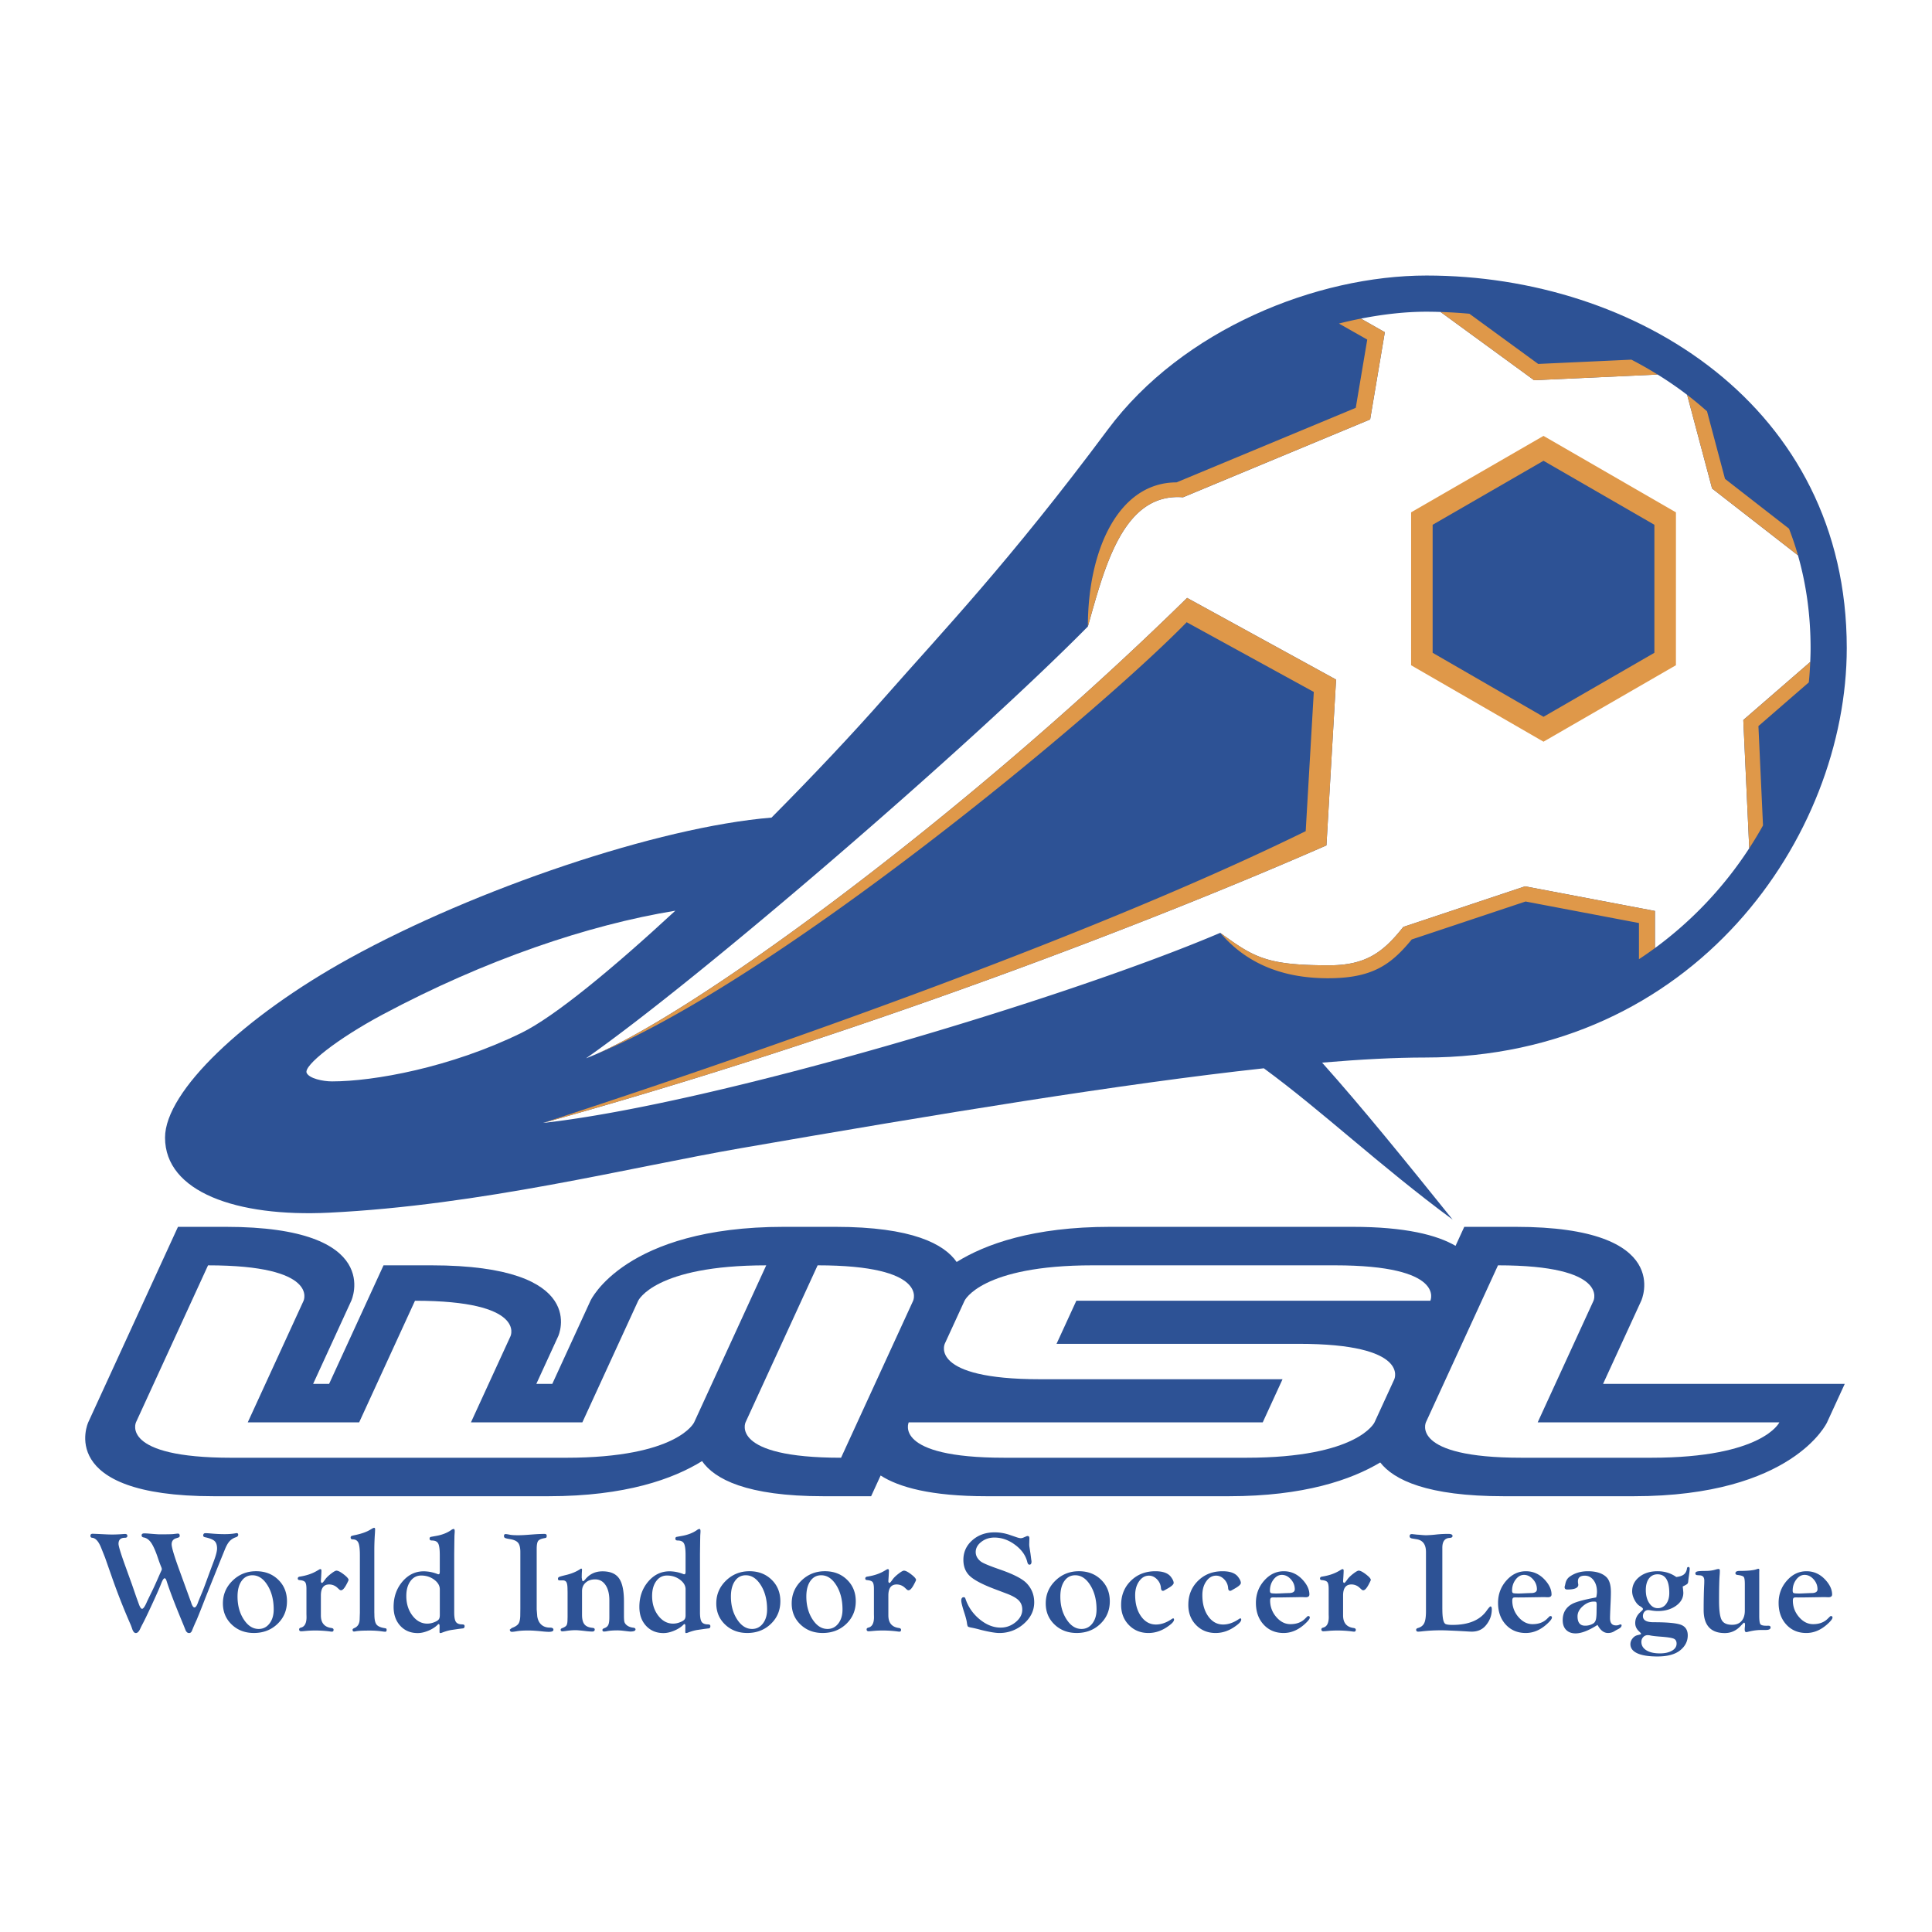 <svg xmlns="http://www.w3.org/2000/svg" width="2500" height="2500" viewBox="0 0 192.756 192.756"><g fill-rule="evenodd" clip-rule="evenodd"><path fill="#fff" d="M0 0h192.756v192.756H0V0z"/><path d="M184.252 64.657c0-24.143-21.039-37.167-41.928-37.167-10.965 0-24.352 5.364-31.791 15.358-9.828 13.208-16.519 20.178-22.268 26.723-3.099 3.527-7.07 7.75-11.29 12.001-11.313.931-29.558 7.12-42.108 14.039-10.526 5.803-18.401 13.277-18.401 17.885 0 5.424 7.14 7.943 16.356 7.494 15.112-.736 29.973-4.506 41.006-6.42 19.789-3.434 38.16-6.451 52.265-7.986 5.936 4.359 11.447 9.633 18.842 15.102-4.744-5.895-8.955-11.104-13.029-15.668 3.873-.328 7.326-.508 10.266-.508 26.928 0 42.08-22.117 42.08-40.853zM33.13 107.891c-.921 0-2.275-.289-2.534-.846-.333-.717 3.036-3.398 7.603-5.836 10.207-5.449 20.482-8.927 29.18-10.349-6.261 5.794-12.051 10.574-15.358 12.193-7.095 3.47-14.745 4.838-18.891 4.838z" fill="#2d5295"/><path d="M174.521 84.632l-.592-12.797 6.678-5.791c.02-.463.035-.926.035-1.388 0-3.325-.445-6.407-1.258-9.25l-8.57-6.669-2.488-9.343a35.902 35.902 0 0 0-2.943-2.025l-12.326.566-9.332-6.81a46.755 46.755 0 0 0-1.4-.026c-2.018 0-4.242.235-6.549.689l2.389 1.355-1.465 8.705-18.668 7.766c-5.961-.469-7.805 6.903-9.494 12.893C97.02 74.179 69.989 97.523 58.47 105.586c9.914-3.773 37.5-23.869 59.967-45.934l14.863 8.151-.961 16.542c-17.172 7.534-46.846 18.991-78.16 27.692 17.191-1.92 52.054-12.363 67.566-18.968 3.379 2.457 4.607 3.24 10.861 3.24 3.627 0 5.35-1.284 7.262-3.655l.141-.175 12.152-4.051 12.953 2.459v3.704a38.17 38.17 0 0 0 9.407-9.959z" fill="#fff"/><path fill="#df9849" d="M140.787 51.116l-.002 15.256 13.211 7.627 13.211-7.627.002-15.256-13.213-7.627-13.209 7.627zM118.438 59.652c-21.749 21.359-48.293 40.871-58.961 45.521 18.284-7.572 50.027-33.975 58.918-43.093l12.682 6.955-.807 13.89c-20.246 9.941-51.09 20.95-76.089 29.112 31.313-8.701 60.988-20.159 78.16-27.692l.961-16.542-14.864-8.151zM136.41 33.883l-1.146 6.807-17.883 7.438c-5.771 0-8.844 6.699-8.844 14.378 1.689-5.989 3.533-13.361 9.494-12.893l18.668-7.766 1.465-8.705-2.389-1.355c-.723.142-1.453.305-2.189.493l2.824 1.603zM153.465 36.31l-6.863-5.008a47.647 47.647 0 0 0-2.877-.176l9.332 6.81 12.326-.566a38.653 38.653 0 0 0-2.619-1.487l-9.299.427zM165.115 90.887l-12.953-2.459-12.152 4.051-.141.175c-1.912 2.371-3.635 3.655-7.262 3.655-6.254 0-7.482-.783-10.861-3.24 2.918 3.429 6.809 4.531 10.75 4.531 4.453 0 6.297-1.369 8.354-3.87l11.357-3.786 11.312 2.148v3.606a37.397 37.397 0 0 0 1.596-1.108v-3.703zM175.438 72.441l5.027-4.359c.07-.68.115-1.358.143-2.037l-6.678 5.791.592 12.797c.486-.746.943-1.506 1.373-2.278l-.457-9.914zM172.104 47.776l-1.793-6.738a34.721 34.721 0 0 0-1.984-1.644l2.488 9.343 8.57 6.669a29.977 29.977 0 0 0-.898-2.665 8469.4 8469.4 0 0 1-6.383-4.965z"/><path d="M153.996 45.972l11.062 6.385V65.13c-.938.54-10.125 5.845-11.062 6.385-.936-.541-10.123-5.845-11.061-6.385V52.357c.938-.54 10.126-5.845 11.061-6.385zM159.939 138.068l3.809-8.293s3.383-7.373-12.531-7.373h-5.127l-.869 1.895c-1.859-1.082-5.008-1.895-10.283-1.895H110.77c-7.695 0-12.455 1.725-15.325 3.506-1.235-1.781-4.412-3.506-12.108-3.506H78.21c-15.915 0-19.299 7.373-19.299 7.373l-3.808 8.293h-1.592l2.186-4.762s3.244-7.064-12.671-7.064h-4.761l-5.429 11.826h-1.594l3.807-8.293s3.384-7.373-12.53-7.373h-4.762l-8.954 19.506s-3.384 7.371 12.53 7.371h33.384c7.696 0 12.457-1.725 15.326-3.504 1.235 1.779 4.412 3.504 12.108 3.504h4.761l.949-2.068c1.817 1.17 5.016 2.068 10.57 2.068h24.166c7.502 0 12.217-1.639 15.109-3.369 1.35 1.73 4.652 3.369 12.324 3.369h12.959c15.916 0 19.299-7.371 19.299-7.371l1.764-3.84h-24.113z" fill="#2d5295"/><path d="M81.574 126.242l-7.192 15.666s-1.622 3.531 9.531 3.531l7.192-15.664s1.622-3.533-9.531-3.533zM50.936 133.307l-3.949 8.602h11.115l5.57-12.133s1.622-3.533 12.775-3.533l-7.192 15.666s-1.622 3.531-12.775 3.531H23.096c-11.153 0-9.531-3.531-9.531-3.531l7.191-15.666c11.153 0 9.532 3.533 9.532 3.533l-5.57 12.133h11.115l5.57-12.133c11.155-.001 9.533 3.531 9.533 3.531zM142.707 129.775s1.621-3.533-9.531-3.533h-24.17c-11.152 0-12.774 3.533-12.774 3.533l-1.975 4.299s-1.621 3.533 9.532 3.533h24.17l-1.975 4.301H90.662s-1.621 3.531 9.532 3.531h24.168c11.154 0 12.775-3.531 12.775-3.531l1.975-4.301s1.621-3.533-9.531-3.533h-24.17l1.975-4.299h35.321zM149.455 126.242c11.152 0 9.531 3.533 9.531 3.533l-5.57 12.133h24.113s-1.623 3.531-12.775 3.531h-12.959c-11.154 0-9.533-3.531-9.533-3.531l7.193-15.666z" fill="#fff"/><path d="M20.472 152.967c.104-.004.262.004.475.021.545.051 1.03.074 1.456.074.436 0 .819-.031 1.15-.096l.057-.006c.104 0 .156.057.156.172 0 .105-.076.186-.228.238a1.46 1.46 0 0 0-.66.428c-.165.191-.322.482-.475.873l-.416 1.025-.642 1.598a307.366 307.366 0 0 0-.896 2.242 84.205 84.205 0 0 1-.825 2.072 20.02 20.02 0 0 0-.465 1.074c-.063.164-.16.248-.291.248-.159 0-.28-.104-.362-.305a48.216 48.216 0 0 0-.338-.836c-.733-1.768-1.246-3.111-1.537-4.025-.062-.203-.131-.303-.211-.299-.095.006-.208.184-.34.531-.146.381-.448 1.07-.905 2.059-.458.992-.792 1.684-1.004 2.074a7.67 7.67 0 0 0-.176.361c-.131.293-.278.439-.442.439-.159 0-.287-.158-.384-.473a5.692 5.692 0 0 0-.213-.539 65.787 65.787 0 0 1-1.852-4.744 821.642 821.642 0 0 1-.624-1.777l-.383-.961c-.257-.645-.556-.982-.897-1.01-.118-.01-.178-.076-.178-.201 0-.135.073-.201.22-.201.033 0 .208.008.525.02l.71.035c.293.016.535.021.725.021.326 0 .708-.016 1.144-.051l.121-.006c.161 0 .241.064.241.195 0 .125-.085.188-.254.188-.42 0-.629.201-.629.602 0 .221.215.93.646 2.129l.695 1.926.433 1.258.241.662c.119.34.229.508.334.508.123 0 .284-.232.484-.697.014-.037.194-.41.541-1.121.119-.238.301-.637.548-1.197.132-.305.246-.561.341-.768a.47.47 0 0 0 .057-.176.591.591 0 0 0-.05-.189 14.393 14.393 0 0 1-.342-.93c-.238-.705-.463-1.209-.677-1.516-.213-.305-.465-.48-.756-.527-.126-.025-.19-.096-.19-.209 0-.131.09-.195.269-.195.104 0 .217.006.339.014.661.055 1.05.082 1.168.082.807 0 1.276-.01 1.409-.031.208-.023.352-.041.432-.045.122-.004.184.074.184.234 0 .078-.052.135-.155.17l-.22.07c-.287.094-.431.293-.431.6 0 .297.243 1.117.729 2.459l.735 2.021.304.834c.085.232.142.387.17.467.108.35.224.521.346.516.118-.004.238-.184.36-.537.028-.084.172-.436.432-1.053.112-.273.303-.783.572-1.527.137-.373.316-.854.537-1.443.231-.611.347-1.053.347-1.322 0-.338-.083-.586-.247-.742-.165-.154-.479-.283-.945-.381-.136-.029-.2-.09-.19-.18.007-.144.073-.218.197-.224zM26.688 158.16c.413.662.619 1.469.619 2.42 0 .57-.14 1.035-.418 1.398-.279.361-.639.543-1.08.543-.582 0-1.078-.318-1.491-.953s-.619-1.396-.619-2.283c0-.648.133-1.164.401-1.547.267-.383.628-.574 1.083-.574.591 0 1.093.332 1.505.996zm-3.481-.461c-.645.627-.967 1.385-.967 2.275 0 .846.294 1.549.882 2.109.589.561 1.324.84 2.208.84.94 0 1.726-.303 2.356-.906.631-.605.946-1.357.946-2.256 0-.871-.291-1.588-.872-2.152-.582-.566-1.319-.848-2.211-.848-.917.001-1.697.313-2.342.938zM32.014 159.184v1.984c0 .744.349 1.162 1.047 1.258.146.018.22.078.22.178 0 .123-.055.186-.164.186-.052 0-.118-.006-.199-.02a11.29 11.29 0 0 0-2.184-.071l-.441.039a2.526 2.526 0 0 1-.249.014c-.133 0-.199-.064-.199-.191 0-.086.059-.145.177-.174.373-.09.56-.439.56-1.051l-.008-.295v-2.523c0-.338-.044-.562-.132-.672-.088-.111-.277-.178-.568-.201-.11-.01-.164-.061-.164-.154 0-.107.064-.172.193-.191.651-.1 1.208-.283 1.669-.549l.282-.164a.217.217 0 0 1 .109-.035c.071 0 .107.051.107.154 0 .033-.002.102-.007.205l-.021.395-.029.439.007.076c.018.066.054.102.105.107.046.004.149-.109.31-.34.126-.18.322-.371.587-.576.265-.205.447-.309.545-.309.161 0 .401.123.722.369s.482.432.488.553c0 .043-.077.207-.23.494-.197.361-.37.543-.519.543a.242.242 0 0 1-.168-.07l-.196-.178a1.177 1.177 0 0 0-.822-.332c-.552 0-.828.367-.828 1.102zM37.346 154.551v6.293l.007.236c0 .469.066.795.198.979.131.184.39.307.776.373.123.02.194.039.215.059.021.018.032.062.032.135 0 .113-.047.172-.142.172-.052 0-.135-.008-.249-.025a9.004 9.004 0 0 0-1.397-.09c-.615 0-1.048.023-1.298.072a.882.882 0 0 1-.163.023c-.1 0-.149-.061-.149-.18 0-.062.059-.117.176-.166.355-.146.533-.457.533-.932l.014-.41.007-.193v-5.73c0-.611-.051-1.027-.152-1.25-.102-.223-.29-.334-.563-.334-.137 0-.206-.061-.206-.186 0-.072.026-.119.079-.146.052-.025.194-.062.427-.109.603-.131 1.087-.303 1.453-.525l.244-.143a.39.39 0 0 1 .13-.043c.071-.004.106.043.106.143 0 .053-.004.17-.014.355a24.75 24.75 0 0 0-.064 1.622zM43.8 161.529c-.066.115-.221.221-.466.316a1.864 1.864 0 0 1-.692.145c-.588 0-1.086-.268-1.493-.801-.408-.535-.611-1.186-.611-1.957 0-.609.137-1.104.41-1.479s.63-.562 1.074-.562c.494 0 .927.139 1.299.416.372.279.559.6.559.963v2.58c-.002.168-.028.295-.08.379zm1.532-7.763l.007-.381c0-.113.007-.258.021-.438l.007-.176c0-.156-.038-.23-.114-.227a.5.5 0 0 0-.224.1c-.43.307-.974.512-1.63.615l-.397.072c-.095.016-.142.076-.142.184 0 .121.078.182.233.182.311 0 .519.098.625.297.106.197.159.586.159 1.164v1.66c0 .166-.041.248-.121.248a.296.296 0 0 1-.12-.029 3.802 3.802 0 0 0-1.354-.268c-.841 0-1.553.344-2.137 1.033-.583.689-.875 1.527-.875 2.516 0 .777.222 1.406.667 1.889s1.025.725 1.74.725c.332 0 .689-.082 1.072-.242.384-.162.691-.361.924-.598.038-.043.071-.062.1-.062l.049.027a.319.319 0 0 1 .036.17l-.007.578c0 .084.022.127.069.127a.594.594 0 0 0 .207-.051c.374-.143.705-.232.993-.27l.624-.092.39-.049c.146 0 .22-.076.22-.229 0-.115-.075-.174-.225-.174-.316 0-.529-.086-.643-.252-.112-.166-.169-.48-.169-.943v-5.871l.015-1.235zM53.545 160.557l.057.707c.057.361.194.641.413.834.218.193.503.289.856.289.23 0 .345.072.345.215 0 .137-.153.207-.459.207-.132 0-.321-.012-.566-.035-.614-.066-1.111-.1-1.493-.1-.472 0-.844.025-1.118.072-.236.041-.406.062-.509.062s-.17-.051-.198-.154l-.015-.061.206-.168c.34-.123.566-.273.677-.449.111-.178.167-.471.167-.879l.007-.627v-5.623c0-.434-.076-.742-.228-.926-.152-.184-.43-.305-.834-.367-.242-.039-.397-.076-.467-.113-.069-.035-.103-.098-.103-.188 0-.137.056-.203.169-.197.085.004.213.023.383.057.17.039.456.059.857.059.264 0 .592-.014.984-.045l.517-.039a17.99 17.99 0 0 1 1.119-.051c.156 0 .233.059.233.178 0 .088-.011.148-.035.178-.023.029-.081.053-.174.066-.335.057-.551.152-.646.283-.096.131-.144.4-.144.805v6.01h-.001zM62.252 159.768v1.438c0 .305.017.514.05.625s.109.217.228.314c.171.137.389.221.654.25.147.018.221.074.221.17 0 .141-.169.213-.508.213-.071 0-.173-.01-.307-.027l-.464-.055a5.345 5.345 0 0 0-.493-.033c-.453 0-.815.027-1.086.084-.11.021-.205.031-.286.031-.104 0-.157-.051-.157-.154 0-.072.054-.131.164-.172.208-.07.349-.182.42-.334.072-.152.107-.406.107-.768v-1.678c0-.645-.127-1.154-.381-1.531s-.6-.566-1.038-.566c-.392 0-.707.109-.947.326-.24.217-.36.498-.36.848v2.363c0 .434.081.75.244.951.163.201.438.316.825.35.132.016.198.068.198.164 0 .135-.083.201-.249.201-.156 0-.344-.012-.562-.035-.536-.066-.905-.1-1.109-.1-.275 0-.592.025-.953.078a2.89 2.89 0 0 1-.348.037c-.119 0-.178-.051-.178-.152 0-.068.04-.121.121-.154.242-.09.396-.188.462-.293.067-.107.101-.303.101-.586l.007-.232v-2.494l-.007-.275c0-.34-.035-.574-.104-.705-.069-.129-.195-.195-.38-.195h-.327c-.048 0-.083-.014-.106-.043-.024-.021-.036-.059-.036-.105 0-.09.036-.152.107-.188.071-.037.28-.096.628-.182.595-.135 1.092-.34 1.492-.609.032-.029.062-.043.09-.043.055-.006.083.039.083.135l-.021.354-.008.402.043.271c.019.055.05.088.093.092.038.004.112-.059.226-.191.433-.529 1.004-.793 1.715-.793.767 0 1.314.23 1.644.697.328.461.492 1.228.492 2.299zM68.323 161.529c-.065.115-.221.221-.466.316a1.864 1.864 0 0 1-.692.145c-.588 0-1.086-.268-1.494-.801-.407-.535-.61-1.186-.61-1.957 0-.609.136-1.104.41-1.479.272-.375.63-.562 1.073-.562.494 0 .928.139 1.299.416.372.279.558.6.558.963v2.58c0 .168-.026.295-.078.379zm1.531-7.763l.007-.381c0-.113.007-.258.021-.438.005-.094.007-.152.007-.176 0-.156-.038-.23-.114-.227a.492.492 0 0 0-.223.1c-.43.307-.974.512-1.631.615l-.397.072c-.095.016-.142.076-.142.184 0 .121.078.182.233.182.311 0 .519.098.625.297.106.197.159.586.159 1.164v1.66c0 .166-.04.248-.121.248a.3.3 0 0 1-.121-.029 3.802 3.802 0 0 0-1.354-.268c-.841 0-1.554.344-2.138 1.033-.583.689-.875 1.527-.875 2.516 0 .777.222 1.406.667 1.889.445.482 1.025.725 1.74.725.332 0 .689-.082 1.073-.242.383-.162.691-.361.923-.598.038-.043.071-.062.1-.062l.05.027a.33.33 0 0 1 .035.17l-.007.578c0 .084.022.127.069.127a.594.594 0 0 0 .207-.051c.374-.143.704-.232.993-.27l.624-.092.39-.049c.146 0 .22-.076.22-.229 0-.115-.076-.174-.226-.174-.315 0-.529-.086-.642-.252s-.169-.48-.169-.943v-5.871l.017-1.235zM75.914 158.16c.413.662.619 1.469.619 2.42 0 .57-.14 1.035-.419 1.398-.279.361-.639.543-1.08.543-.581 0-1.078-.318-1.491-.953-.413-.635-.619-1.396-.619-2.283 0-.648.134-1.164.401-1.547s.628-.574 1.083-.574c.591 0 1.093.332 1.506.996zm-3.482-.461c-.646.627-.968 1.385-.968 2.275 0 .846.294 1.549.882 2.109s1.325.84 2.208.84c.939 0 1.725-.303 2.355-.906.631-.605.947-1.357.947-2.256 0-.871-.291-1.588-.872-2.152-.582-.566-1.318-.848-2.211-.848-.915.001-1.696.313-2.341.938zM83.438 158.16c.413.662.619 1.469.619 2.42 0 .57-.139 1.035-.418 1.398-.279.361-.639.543-1.08.543-.582 0-1.078-.318-1.491-.953-.413-.635-.619-1.396-.619-2.283 0-.648.133-1.164.401-1.547s.629-.574 1.084-.574c.589 0 1.091.332 1.504.996zm-3.482-.461c-.645.627-.968 1.385-.968 2.275 0 .846.294 1.549.882 2.109.588.561 1.324.84 2.208.84.94 0 1.726-.303 2.356-.906.63-.605.946-1.357.946-2.256 0-.871-.291-1.588-.872-2.152-.581-.566-1.318-.848-2.211-.848-.916.001-1.696.313-2.341.938zM88.632 159.184v1.984c0 .744.349 1.162 1.047 1.258.146.018.219.078.219.178 0 .123-.054.186-.164.186-.052 0-.118-.006-.199-.02a11.305 11.305 0 0 0-2.184-.071l-.441.039a2.526 2.526 0 0 1-.249.014c-.133 0-.199-.064-.199-.191 0-.086.059-.145.177-.174.373-.09.56-.439.56-1.051l-.007-.295v-2.523c0-.338-.044-.562-.132-.672-.088-.111-.277-.178-.567-.201-.11-.01-.165-.061-.165-.154 0-.107.064-.172.193-.191.651-.1 1.208-.283 1.669-.549l.282-.164a.217.217 0 0 1 .109-.035c.071 0 .107.051.107.154 0 .033-.002.102-.007.205l-.021.395-.029.439.007.076c.019.066.054.102.106.107.046.004.149-.109.309-.34.126-.18.323-.371.588-.576.265-.205.446-.309.545-.309.161 0 .401.123.722.369s.482.432.487.553c0 .043-.077.207-.23.494-.196.361-.369.543-.518.543a.242.242 0 0 1-.168-.07l-.196-.178a1.177 1.177 0 0 0-.822-.332c-.553 0-.829.367-.829 1.102zM99.227 152.883c.52 0 1.027.086 1.525.258l.555.189c.248.09.426.135.531.135a.71.71 0 0 0 .242-.049l.314-.135a.318.318 0 0 1 .133-.033c.117 0 .176.078.176.232l-.016.582c0 .09.004.172.016.25l.109.699.084.648a.678.678 0 0 1 .018.141c0 .205-.068.309-.207.309-.1 0-.172-.092-.215-.273-.162-.656-.566-1.227-1.217-1.709-.648-.484-1.336-.725-2.064-.725-.5 0-.934.143-1.307.432-.371.287-.557.627-.557 1.016 0 .355.164.664.49.928.211.172.869.447 1.973.828 1.316.459 2.188.91 2.615 1.352.504.525.758 1.16.758 1.906 0 .824-.35 1.541-1.045 2.148a3.605 3.605 0 0 1-2.449.912c-.381 0-.986-.104-1.816-.307a11.742 11.742 0 0 0-.854-.209c-.255-.045-.404-.088-.445-.127-.042-.039-.076-.16-.104-.367-.028-.225-.111-.547-.249-.971-.21-.652-.315-1.068-.315-1.248 0-.229.086-.342.257-.342.077 0 .133.055.166.166.271.809.743 1.49 1.413 2.041.672.549 1.367.826 2.088.826.561 0 1.061-.182 1.502-.545.439-.361.66-.779.66-1.25 0-.369-.115-.67-.346-.91-.229-.238-.627-.465-1.193-.68l-1.266-.479c-1.191-.453-2.002-.883-2.429-1.285-.427-.404-.641-.941-.641-1.609 0-.779.298-1.434.892-1.957.595-.525 1.333-.788 2.218-.788zM108.781 158.16c.414.662.621 1.469.621 2.42 0 .57-.141 1.035-.42 1.398-.279.361-.639.543-1.08.543-.582 0-1.078-.318-1.49-.953-.414-.635-.621-1.396-.621-2.283 0-.648.135-1.164.402-1.547s.629-.574 1.084-.574c.59 0 1.092.332 1.504.996zm-3.48-.461c-.645.627-.967 1.385-.967 2.275 0 .846.293 1.549.881 2.109s1.324.84 2.209.84c.939 0 1.725-.303 2.355-.906.631-.605.947-1.357.947-2.256 0-.871-.291-1.588-.873-2.152-.58-.566-1.318-.848-2.211-.848-.915.001-1.697.313-2.341.938zM115.273 156.762c.762 0 1.281.193 1.562.58.174.234.262.432.262.586 0 .15-.213.344-.641.58l-.299.17a.298.298 0 0 1-.121.041c-.123 0-.191-.088-.207-.266-.023-.342-.152-.635-.391-.881s-.506-.369-.807-.369c-.391 0-.717.186-.98.559-.262.371-.395.834-.395 1.385 0 .855.195 1.559.584 2.107.389.551.885.824 1.49.824.523 0 1.061-.189 1.611-.572l.084-.041c.072-.004.109.035.109.119 0 .168-.178.377-.533.629-.639.475-1.312.711-2.021.711-.785 0-1.436-.266-1.951-.795s-.773-1.197-.773-2.008c0-.965.322-1.766.969-2.404.648-.637 1.462-.955 2.448-.955zM121.975 156.762c.762 0 1.281.193 1.561.58.176.234.264.432.264.586 0 .15-.213.344-.641.58l-.299.17a.307.307 0 0 1-.121.041c-.123 0-.193-.088-.207-.266a1.364 1.364 0 0 0-.391-.881c-.238-.246-.506-.369-.807-.369-.391 0-.717.186-.98.559-.264.371-.395.834-.395 1.385 0 .855.195 1.559.584 2.107.389.551.887.824 1.488.824.525 0 1.062-.189 1.613-.572l.082-.041c.074-.004.111.035.111.119 0 .168-.178.377-.533.629-.639.475-1.312.711-2.021.711-.785 0-1.436-.266-1.951-.795s-.773-1.197-.773-2.008c0-.965.322-1.766.969-2.404.646-.637 1.46-.955 2.447-.955zM128.785 157.562c.264.291.395.625.395 1.002 0 .252-.203.377-.613.377-.064 0-.307.008-.725.027a8.56 8.56 0 0 1-.488.016c-.299 0-.48-.016-.549-.043-.066-.029-.102-.109-.102-.244 0-.424.119-.791.355-1.104.238-.311.516-.467.832-.467.335.001.633.145.895.436zm-2.658.137c-.551.625-.824 1.365-.824 2.223 0 .883.256 1.604.771 2.164.514.559 1.178.838 1.994.838.734 0 1.424-.285 2.064-.852.363-.322.545-.551.545-.689 0-.1-.051-.148-.15-.148-.043 0-.082.02-.119.059l-.225.223c-.359.35-.838.525-1.438.525-.533 0-1.004-.238-1.41-.715a2.454 2.454 0 0 1-.613-1.645c0-.125.025-.213.078-.26.037-.033.125-.049.262-.049l.24.006.699-.006 1.336-.021.432-.008h.164l.324.014c.254 0 .381-.09.381-.275 0-.486-.221-.973-.664-1.457-.529-.576-1.158-.863-1.891-.863-.755-.001-1.405.311-1.956.936zM134 159.184v1.984c0 .744.35 1.162 1.047 1.258.148.018.221.078.221.178 0 .123-.055.186-.164.186-.053 0-.117-.006-.199-.02a11.278 11.278 0 0 0-2.184-.071l-.441.039c-.08.008-.164.014-.248.014-.133 0-.199-.064-.199-.191 0-.086.059-.145.176-.174.373-.09.561-.439.561-1.051l-.008-.295v-2.523c0-.338-.043-.562-.133-.672-.088-.111-.275-.178-.566-.201-.109-.01-.164-.061-.164-.154 0-.107.062-.172.191-.191.652-.1 1.209-.283 1.67-.549l.283-.164a.214.214 0 0 1 .109-.035c.07 0 .105.051.105.154l-.006.205-.021.395-.03.438.008.076c.018.066.055.102.105.107.047.004.15-.109.311-.34.125-.18.32-.371.586-.576s.447-.309.547-.309c.16 0 .4.123.721.369s.482.432.488.553c0 .043-.078.207-.23.494-.197.361-.369.543-.52.543a.242.242 0 0 1-.168-.07l-.197-.178a1.172 1.172 0 0 0-.82-.332c-.554.001-.831.368-.831 1.103zM143.904 160.545c0 .879.105 1.373.316 1.48.119.061.35.092.693.092 1.602 0 2.736-.469 3.404-1.412.207-.287.336-.43.389-.43.086 0 .131.096.131.289 0 .598-.199 1.133-.596 1.604-.344.414-.814.621-1.408.621-.123 0-.348-.012-.672-.033l-.85-.047-.771-.033a16.404 16.404 0 0 0-2.655.083 4.37 4.37 0 0 1-.389.031c-.137 0-.205-.062-.205-.186 0-.086.061-.145.184-.178.299-.086.508-.25.623-.492s.172-.639.172-1.188v-5.9c0-.752-.312-1.178-.939-1.277l-.424-.07c-.18-.029-.268-.104-.268-.221 0-.148.07-.221.213-.221.047 0 .115.006.205.021.066.004.158.014.275.029l.305.021c.289.029.504.043.646.043a11.5 11.5 0 0 0 1.084-.08c.369-.037.744-.055 1.127-.055.283 0 .426.07.426.209 0 .119-.102.186-.305.195-.477.031-.713.359-.713.979v6.126h.002zM152.943 157.562c.264.291.395.625.395 1.002 0 .252-.205.377-.613.377-.066 0-.307.008-.727.027-.172.01-.334.016-.488.016-.297 0-.48-.016-.547-.043-.068-.029-.102-.109-.102-.244 0-.424.119-.791.355-1.104.238-.311.514-.467.832-.467.335.001.634.145.895.436zm-2.658.137c-.551.625-.824 1.365-.824 2.223 0 .883.256 1.604.77 2.164.514.559 1.18.838 1.994.838.736 0 1.426-.285 2.066-.852.363-.322.545-.551.545-.689 0-.1-.051-.148-.152-.148-.041 0-.08.02-.117.059l-.227.223c-.357.35-.836.525-1.436.525-.533 0-1.004-.238-1.412-.715a2.462 2.462 0 0 1-.611-1.645c0-.125.025-.213.078-.26.037-.033.125-.049.262-.049l.24.006.699-.006 1.336-.021.432-.008h.162l.326.014c.254 0 .381-.09.381-.275 0-.486-.221-.973-.664-1.457-.529-.576-1.158-.863-1.891-.863-.756-.001-1.408.311-1.957.936zM159.256 159.83l.043.154v.148l-.008.543c0 .424-.023.729-.07.912s-.135.312-.262.389a1.508 1.508 0 0 1-.816.219c-.502 0-.752-.312-.752-.934 0-.375.184-.721.553-1.037.369-.314.758-.459 1.164-.43.076.005.124.017.148.036zm-2.367.176c-.65.342-.977.889-.977 1.639 0 .412.113.736.342.969.227.232.541.35.941.35.582 0 1.312-.283 2.191-.846.283.537.633.807 1.049.807.203 0 .389-.045.559-.135l.242-.145.275-.143c.184-.105.275-.217.275-.336 0-.064-.033-.098-.1-.098a.485.485 0 0 0-.164.049.716.716 0 0 1-.305.049c-.389 0-.584-.242-.584-.73 0-.207.016-.623.043-1.248.029-.545.043-.994.043-1.355 0-.713-.156-1.215-.467-1.502-.406-.379-1.016-.568-1.83-.568-.707 0-1.311.18-1.811.539-.225.16-.369.393-.432.695-.014.07-.027.133-.041.186a.565.565 0 0 0-.035.154c-.01.166.08.25.27.25.729 0 1.094-.16 1.094-.48l-.021-.133a1.373 1.373 0 0 1-.016-.205c0-.377.229-.564.684-.564.355 0 .646.15.873.451.229.299.342.688.342 1.162 0 .154-.025.34-.078.557-1.173.215-1.96.428-2.362.631zM166.545 158.934c0 .453-.107.818-.318 1.096a1.005 1.005 0 0 1-.84.418c-.338 0-.621-.17-.846-.512-.227-.342-.338-.773-.338-1.297 0-.484.104-.869.312-1.15.209-.279.496-.42.857-.42.782-.001 1.173.622 1.173 1.865zm-1.172-2.172c-.736 0-1.344.189-1.818.568-.477.379-.715.857-.715 1.438 0 .266.078.551.236.852.158.303.342.512.551.629.193.117.291.211.291.275a.19.19 0 0 1-.064.135l-.227.213c-.32.297-.48.652-.48 1.062 0 .289.107.545.32.766l.215.213.057.092c-.004.039-.117.082-.338.129a.871.871 0 0 0-.516.328.896.896 0 0 0-.219.574c0 .398.23.703.691.914.459.211 1.127.316 2 .316 1.006 0 1.762-.203 2.27-.611.506-.406.76-.904.76-1.492 0-.529-.225-.881-.674-1.055-.451-.172-1.363-.258-2.736-.258-.709 0-1.062-.203-1.062-.611 0-.17.049-.312.148-.428s.225-.174.373-.174c.07 0 .152.01.248.027.256.047.494.072.717.072.719 0 1.322-.174 1.811-.523.49-.35.734-.781.734-1.295 0-.053-.012-.191-.035-.418a1.593 1.593 0 0 1-.021-.219c.24-.113.387-.197.443-.248s.09-.133.1-.24c.004-.078.025-.252.062-.514.057-.387.086-.639.086-.756 0-.123-.043-.184-.125-.184-.086 0-.135.047-.145.141-.037.264-.141.465-.309.6-.166.135-.422.221-.76.258-.539-.385-1.162-.576-1.869-.576zm-.809 6.39l.184.037c.217.037.527.07.932.1.686.051 1.123.119 1.312.203.188.082.281.246.281.492 0 .295-.152.531-.459.707-.307.178-.709.268-1.209.268-.57 0-1.02-.104-1.35-.311-.33-.205-.494-.484-.494-.834 0-.189.061-.35.182-.479a.587.587 0 0 1 .451-.195c.053.001.11.005.17.012zM175.52 156.836v4.371c0 .451.039.73.113.836.076.105.279.158.609.158l.164-.006c.055 0 .098.004.127.014.08.029.119.082.119.16 0 .17-.162.254-.484.254h-.342c-.195 0-.348.006-.457.016-.291.02-.627.078-1.012.176a.478.478 0 0 1-.129.021c-.105 0-.158-.088-.158-.266 0-.094.006-.174.016-.242.01-.094.014-.164.014-.213 0-.143-.029-.217-.092-.221-.023 0-.061.029-.113.086l-.254.266c-.434.455-.955.686-1.562.686-.697 0-1.223-.193-1.576-.58s-.529-.959-.529-1.717c0-1.004.018-1.871.057-2.607.004-.131.006-.244.006-.338 0-.32-.139-.492-.418-.516l-.285-.021c-.133-.01-.195-.074-.186-.193.006-.09.078-.15.217-.182.141-.031.412-.047.811-.047.371 0 .701-.045.992-.135.127-.037.227-.057.299-.057.08 0 .121.055.121.162 0 .127-.004.256-.014.389-.043.498-.064 1.369-.064 2.613 0 .957.086 1.598.26 1.92s.521.482 1.041.482c.406 0 .721-.125.941-.375.221-.248.33-.6.33-1.053v-2.613c0-.396-.035-.641-.109-.732-.072-.092-.277-.156-.613-.199-.146-.014-.217-.072-.217-.176 0-.15.141-.227.426-.227.824 0 1.395-.059 1.713-.176a.451.451 0 0 1 .148-.035c.066-.006.1.041.1.141l-.01.176zM180.938 157.562c.264.291.395.625.395 1.002 0 .252-.205.377-.613.377-.066 0-.309.008-.727.027-.172.01-.334.016-.488.016-.297 0-.48-.016-.547-.043-.068-.029-.102-.109-.102-.244 0-.424.119-.791.355-1.104.238-.311.514-.467.83-.467.336.001.635.145.897.436zm-2.659.137c-.551.625-.826 1.365-.826 2.223 0 .883.258 1.604.771 2.164.514.559 1.18.838 1.994.838.736 0 1.424-.285 2.066-.852.363-.322.545-.551.545-.689 0-.1-.051-.148-.152-.148-.041 0-.08.02-.117.059l-.227.223c-.359.35-.838.525-1.436.525-.533 0-1.004-.238-1.412-.715s-.611-1.023-.611-1.645c0-.125.025-.213.078-.26.037-.033.125-.049.26-.049l.24.006.701-.006 1.336-.021.432-.008h.162l.326.014c.254 0 .381-.09.381-.275 0-.486-.223-.973-.666-1.457-.527-.576-1.158-.863-1.889-.863-.755-.001-1.407.311-1.956.936z" fill="#2d5295"/></g></svg>